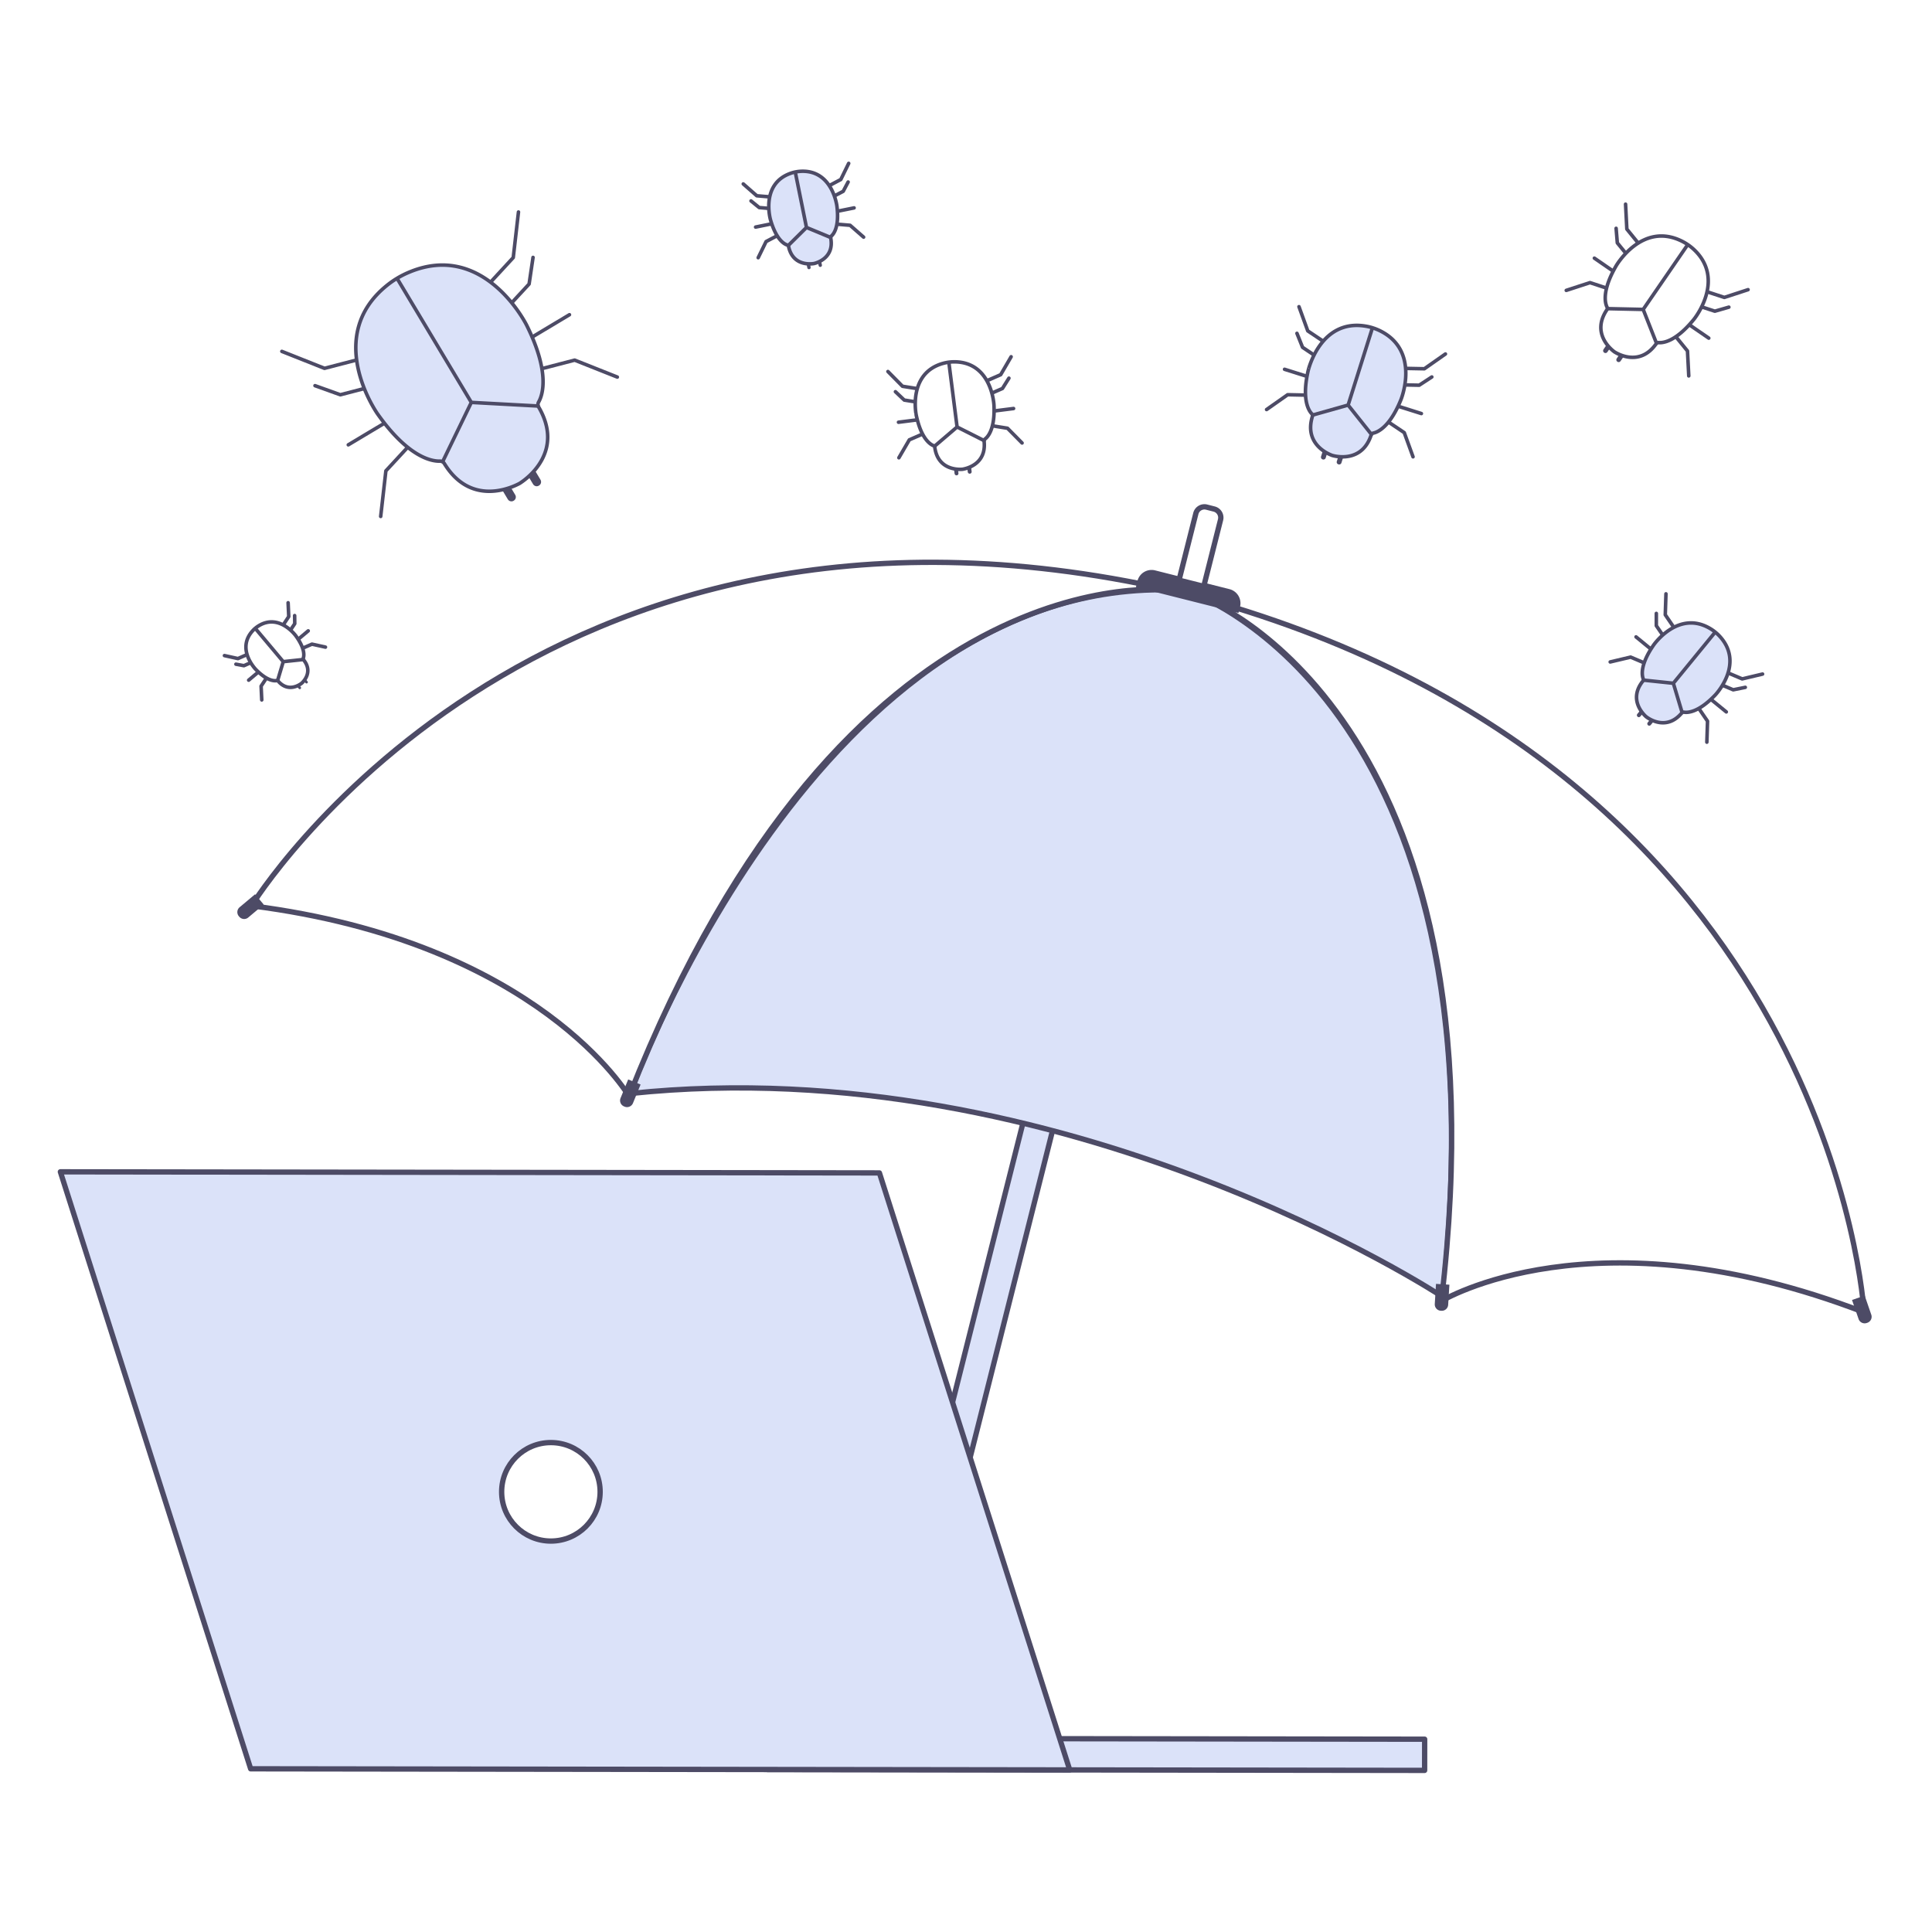 <svg xmlns="http://www.w3.org/2000/svg" width="544" height="544" fill="none" viewBox="0 0 544 544"><path fill="#fff" d="M0 0h544v544H0z"/><path fill="#DBE2F9" stroke="#4D4B66" stroke-miterlimit="10" stroke-width="1.5" d="m297.02 315.757-40.836 161.984c-1.101 4.361-3.031 8.513-5.883 11.994-3.791 4.622-9.883 9.134-18.877 7.954-7.423-.971-14.046-5.533-17.187-12.325-1.68-3.622-2.541-8.053-.55-12.615l6.282-15.126a3.965 3.965 0 0 1 5.142-2.151 3.95 3.95 0 0 1 2.181 5.162l-5.722 14.046c-.63 1.55-.99 3.221-.9 4.901.16 3.072 1.69 7.203 8.123 9.344 0 0 14.096 4.732 18.617-11.564l41.267-163.705z"/><path fill="#DBE2F9" stroke="#4D4B66" stroke-linecap="round" stroke-linejoin="round" stroke-miterlimit="10" stroke-width="1.5" d="M177.413 307.904s53.451-148.589 156.722-141.606c0 0 90.816 29.331 72.029 198.818 0 0-106.332-70.097-228.751-57.212"/><path fill="#fff" stroke="#4D4B66" stroke-miterlimit="10" stroke-width="1.5" d="M329.654 166.167s-91.446-12.384-152.541 142.517c0 0-25.33-43.357-106.292-53.641 0-.01 79.352-129.322 258.833-88.876Zm9.443 2.381s86.394 32.443 66.756 197.799c0 0 42.857-26.171 119.017 3.161 0-.01-8.563-151.49-185.773-200.96Z"/><path fill="#4D4B66" d="m348.721 172.6-28.881-7.283.44-1.741a4.1 4.1 0 0 1 4.972-2.971l20.938 5.282a4.1 4.1 0 0 1 2.971 4.972z"/><path fill="#fff" stroke="#4D4B66" stroke-miterlimit="10" stroke-width="1.5" d="m341.868 143.329-2.121-.541a2.497 2.497 0 0 0-3.031 1.811l-4.732 18.758 6.963 1.75 4.732-18.757a2.5 2.5 0 0 0-1.811-3.021Z"/><path fill="#4D4B66" d="m175.883 311.605-.17-.07a1.79 1.79 0 0 1-.981-2.341l2.151-5.252 3.492 1.43-2.151 5.253a1.81 1.81 0 0 1-2.341.98m229.981 57.473-.19-.01c-.99-.06-1.74-.91-1.68-1.901l.35-5.662 3.771.23-.35 5.662a1.79 1.79 0 0 1-1.901 1.681m119.928 3.382-.18.06c-.94.32-1.961-.18-2.281-1.111l-1.851-5.372 3.572-1.23 1.851 5.372a1.79 1.79 0 0 1-1.111 2.281M67.37 258.124l-.12-.14c-.64-.76-.54-1.891.22-2.531l4.352-3.651 2.43 2.891-4.35 3.651a1.794 1.794 0 0 1-2.532-.22"/><path fill="#DBE2F9" stroke="#4D4B66" stroke-linecap="round" stroke-linejoin="round" stroke-miterlimit="10" stroke-width="1.5" d="m216.104 489.465-.012 8.783 185.043.248.012-8.783z"/><path fill="#DBE2F9" stroke="#4D4B66" stroke-linecap="round" stroke-linejoin="round" stroke-miterlimit="10" stroke-width="1.5" d="m301.203 498.359-230.622-.31L17 329.953l230.621.31z"/><path fill="#fff" stroke="#4D4B66" stroke-linecap="round" stroke-linejoin="round" stroke-miterlimit="10" stroke-width="1.5" d="M155.115 433.923c7.658 0 13.866-6.207 13.866-13.865s-6.208-13.866-13.866-13.866-13.865 6.208-13.865 13.866 6.208 13.865 13.865 13.865"/><path stroke="#4D4B66" stroke-linecap="round" stroke-linejoin="round" stroke-miterlimit="10" d="m480.766 196.11 5.312 4.342m-9.024-2.862 3.741 5.473-.19 5.912m3.832-20.408 6.112 2.591 5.742-1.361m-14.375 1.841 6.112 2.591 3.402-.69m-25.453-9.854-5.312-4.352m4.592 8.283-6.112-2.591-5.752 1.361m19.247-7.793-3.742-5.482.191-5.903m1.04 14.456-3.751-5.482v-3.462"/><path fill="#4D4B66" d="m464.027 204.204.02.02c.23.19.57.15.76-.081l.921-1.12-.861-.7-.92 1.12c-.19.23-.15.57.08.761m-2.931-2.401.02.02c.23.19.571.15.761-.08l.92-1.121-.86-.7-.921 1.12c-.19.23-.15.571.08.761"/><path fill="#DBE2F9" stroke="#4D4B66" stroke-linecap="round" stroke-linejoin="round" stroke-miterlimit="10" d="M481.664 177.062c.93.57 1.791 1.27 2.531 2.071 7.213 7.793-1.251 16.586-1.251 16.586-4.751 4.962-7.793 4.982-8.793 4.812a.67.67 0 0 0-.61.22c-4.182 5.002-9.024 1.811-9.944 1.121-.04-.03-.07-.05-.09-.07l-.06-.05c-.851-.771-4.942-4.882-.861-9.974.14-.18.18-.43.1-.651-.37-.94-.95-3.921 2.972-9.563 0 .01 6.942-10.024 16.006-4.502"/><path stroke="#4D4B66" stroke-linecap="round" stroke-linejoin="round" stroke-miterlimit="10" d="m473.641 200.641-2.471-8.253-8.373-.88m8.373.88 11.685-14.276m-90.657-64.195 8.023 2.531m-11.575.84 6.753 4.532 2.471 6.803m-4.932-24.951 8.124.161 5.932-4.162m-15.516 8.633 8.133.16 3.551-2.32m-33.443.369-8.023-2.531m8.993 7.333-8.123-.17-5.932 4.172m18.347-17.627-6.752-4.522-2.471-6.812m7.762 15.966-6.753-4.522-1.58-3.942"/><path fill="#4D4B66" d="m376.84 130.743.04.01a.66.66 0 0 0 .831-.43l.53-1.691-1.301-.41-.53 1.69a.66.66 0 0 0 .43.831m-4.43-1.391.04.01c.35.11.72-.08.83-.43l.53-1.691-1.3-.41-.531 1.691c-.11.34.08.72.431.83"/><path fill="#DBE2F9" stroke="#4D4B66" stroke-linecap="round" stroke-linejoin="round" stroke-miterlimit="10" d="M384.546 91.838c1.32.22 2.611.63 3.821 1.2 11.755 5.583 6.123 19.438 6.123 19.438-3.141 7.813-6.603 9.224-7.813 9.474a.8.8 0 0 0-.591.53c-2.481 7.593-9.433 6.163-10.794 5.803-.05-.01-.1-.03-.14-.04l-.1-.03c-1.32-.491-7.843-3.312-5.522-10.945.08-.27.01-.57-.19-.78-.851-.9-2.871-4.032-.971-12.235.02.01 3.352-14.566 16.177-12.415"/><path stroke="#4D4B66" stroke-linecap="round" stroke-linejoin="round" stroke-miterlimit="10" d="m386.166 122.32-6.573-8.263-9.934 2.801m9.935-2.801 6.792-21.569m-151.65-32.792 5.753-1.16m-6.784 4.421 5.662.48 3.802 3.332m-11.434-13.576 5.012-2.651L238.968 46m-6.563 10.514 5.022-2.651 1.381-2.611m-20.299 11.515-5.752 1.17m7.973 1.431-5.022 2.65-2.221 4.543m5.263-16.957-5.662-.48-3.802-3.332m10.134 7.133-5.652-.48-2.301-1.871"/><path fill="#4D4B66" d="m231.045 75.162.03-.01c.25-.05.41-.29.36-.54l-.25-1.21-.93.19.25 1.21c.05.25.29.41.54.36m-3.18.64.03-.01c.25-.05.41-.29.36-.54l-.25-1.21-.931.19.25 1.21c.05.25.29.41.541.36"/><path fill="#DBE2F9" stroke="#4D4B66" stroke-linecap="round" stroke-linejoin="round" stroke-miterlimit="10" d="M222.612 48.801c.88-.31 1.81-.5 2.741-.56 9.063-.56 10.304 9.804 10.304 9.804.72 5.832-.921 7.863-1.571 8.423-.15.13-.22.33-.18.53 1.051 5.473-3.681 6.953-4.632 7.193-.04.01-.07.02-.1.02l-.07.01c-.97.15-5.902.63-7.063-4.821a.55.55 0 0 0-.38-.41c-.82-.26-3.111-1.491-4.722-7.143 0-.01-2.891-10.034 5.673-13.046"/><path stroke="#4D4B66" stroke-linecap="round" stroke-linejoin="round" stroke-miterlimit="10" d="m233.895 66.869-6.812-2.822-5.112 5.062m5.112-5.061-3.131-15.467m250.47 42.006 6.723 4.622m-10.975-2.501 4.982 6.122.36 7.013m2.51-24.559 7.503 2.46 6.683-2.18m-16.856 3.601 7.503 2.461 3.951-1.14m-31.152-9.163-6.722-4.632m6.272 9.364-7.503-2.472-6.682 2.181m22.039-11.134-4.982-6.122-.36-7.023m2.671 17.026-4.992-6.122-.34-4.102"/><path fill="#4D4B66" d="m455.383 101.832.03.02c.29.2.691.13.891-.17l.97-1.42-1.08-.74-.971 1.42c-.2.29-.13.69.16.89m-3.711-2.551.03.02c.29.2.691.13.891-.17l.97-1.42-1.09-.75-.971 1.42c-.2.3-.12.7.17.9"/><path fill="#fff" stroke="#4D4B66" stroke-linecap="round" stroke-linejoin="round" stroke-miterlimit="10" d="M473.6 67.919c1.161.58 2.251 1.33 3.212 2.2 9.323 8.524.16 19.779.16 19.779-5.142 6.352-8.744 6.682-9.944 6.572a.76.76 0 0 0-.701.33c-4.461 6.343-10.514 3.041-11.674 2.321-.05-.03-.09-.05-.12-.08l-.08-.06c-1.091-.83-6.333-5.302-2.011-11.734.15-.23.17-.53.05-.78-.53-1.071-1.521-4.563 2.581-11.635 0 .02 7.233-12.565 18.527-6.913"/><path stroke="#4D4B66" stroke-linecap="round" stroke-linejoin="round" stroke-miterlimit="10" d="m466.428 96.66-3.752-9.533-10.014-.22m10.015.219 12.435-18.087m-196.438 46.839 6.722-.85m-8.182 4.512 6.472 1.04 4.102 4.152m-12.025-16.607 6.002-2.621 2.941-5.052m-8.453 11.555 6.012-2.621 1.821-2.902m-24.371 11.555-6.723.85m9.055 2.331-6.002 2.621-2.941 5.052m7.492-19.098-6.473-1.03-4.102-4.152m11.075 9.074-6.482-1.04-2.481-2.351"/><path fill="#4D4B66" d="M273.101 133.375h.03c.29-.04.5-.3.46-.6l-.18-1.421-1.091.141.18 1.42c.04.29.311.5.601.46m-3.712.471h.03c.29-.04.5-.3.46-.6l-.18-1.421-1.091.14.18 1.421c.04.29.311.5.601.46"/><path fill="#fff" stroke="#4D4B66" stroke-linecap="round" stroke-linejoin="round" stroke-miterlimit="10" d="M265.627 102.292c1.041-.28 2.121-.42 3.212-.41 10.494.13 11.034 12.165 11.034 12.165.33 6.783-1.721 8.974-2.521 9.574-.18.14-.28.36-.26.59.74 6.393-4.832 7.693-5.952 7.893-.04.01-.081.01-.111.02l-.08.01c-1.13.09-6.852.22-7.733-6.152a.64.64 0 0 0-.4-.51c-.92-.37-3.461-1.981-4.842-8.634.01-.01-2.471-11.804 7.653-14.546"/><path stroke="#4D4B66" stroke-linecap="round" stroke-linejoin="round" stroke-miterlimit="10" d="m277.092 124.061-7.603-3.832-6.322 5.403m6.322-5.403-2.301-18.077M83.325 180.544l3.462-2.911m-2.95 5.492 4.001-1.751 3.802.84m-12.745-4.962 2.41-3.641-.18-3.892m-.551 9.534 2.421-3.642-.03-2.28m-9.483 15.276-3.462 2.911m5.922-1.97-2.42 3.651.18 3.882M71 183.675l-4 1.761-3.802-.84m9.484 1.08-4.001 1.76-2.251-.42"/><path fill="#4D4B66" d="m86.537 192.368.02-.01c.15-.13.17-.35.04-.5l-.61-.731-.56.471.61.73c.12.14.35.16.5.04m-1.911 1.601.02-.01a.353.353 0 0 0 .04-.501l-.61-.73-.56.47.61.73a.35.35 0 0 0 .5.041"/><path fill="#fff" stroke="#4D4B66" stroke-linecap="round" stroke-linejoin="round" stroke-miterlimit="10" d="M71.101 177.652c.48-.54 1.04-1 1.65-1.39 5.923-3.722 10.585 2.821 10.585 2.821 2.641 3.681 2.281 5.652 2.05 6.272-.05.14-.03.3.07.42 2.732 3.312.08 6.063-.48 6.573-.02.02-.04.04-.06.05l-.04.03c-.6.46-3.76 2.601-6.562-.65a.43.43 0 0 0-.41-.14c-.65.12-2.661.14-5.832-3.092.01.02-5.653-5.702-.97-10.894"/><path stroke="#4D4B66" stroke-linecap="round" stroke-linejoin="round" stroke-miterlimit="10" d="m85.397 185.705-5.642.6-1.59 5.312m1.59-5.311-7.823-9.304m75.539-80.682 12.875-7.703m-12.584 16.436 14.045-3.651 12.015 4.772m-39.146-22.979 9.844-10.665 1.47-12.835m-6.862 30.932 9.854-10.654 1.11-7.493m-39.146 45.068-12.875 7.703m20.438-3.322-9.854 10.654-1.461 12.835m-1.77-45.357-14.056 3.651-12.005-4.772m30.513 8.564-14.046 3.651-7.133-2.561"/><path fill="#4D4B66" d="m151.722 136.746.06-.04c.56-.33.74-1.061.41-1.621l-1.621-2.711-2.091 1.251 1.621 2.711c.34.56 1.061.75 1.621.41m-7.113 4.261.06-.04c.561-.33.741-1.06.411-1.621l-1.621-2.711-2.091 1.251 1.621 2.711c.34.56 1.07.74 1.62.41"/><path fill="#DBE2F9" stroke="#4D4B66" stroke-linecap="round" stroke-linejoin="round" stroke-miterlimit="10" d="M108.946 80.364a25.6 25.6 0 0 1 6.142-3.672c21.379-9.063 33.193 14.856 33.193 14.856 6.693 13.455 4.482 19.738 3.382 21.649-.25.44-.25.98.01 1.42 7.193 12.305-2.951 19.898-5.052 21.289-.08.06-.16.1-.21.14l-.15.09c-2.211 1.18-13.706 6.542-21.149-5.613-.27-.43-.75-.69-1.26-.68-2.201.06-8.784-.95-17.477-13.205-.01 0-15.506-21.709 2.571-36.274"/><path stroke="#4D4B66" stroke-linecap="round" stroke-linejoin="round" stroke-miterlimit="10" d="m151.522 114.327-18.807-1.021-8.024 16.577m8.025-16.576-20.729-34.614"/></svg>